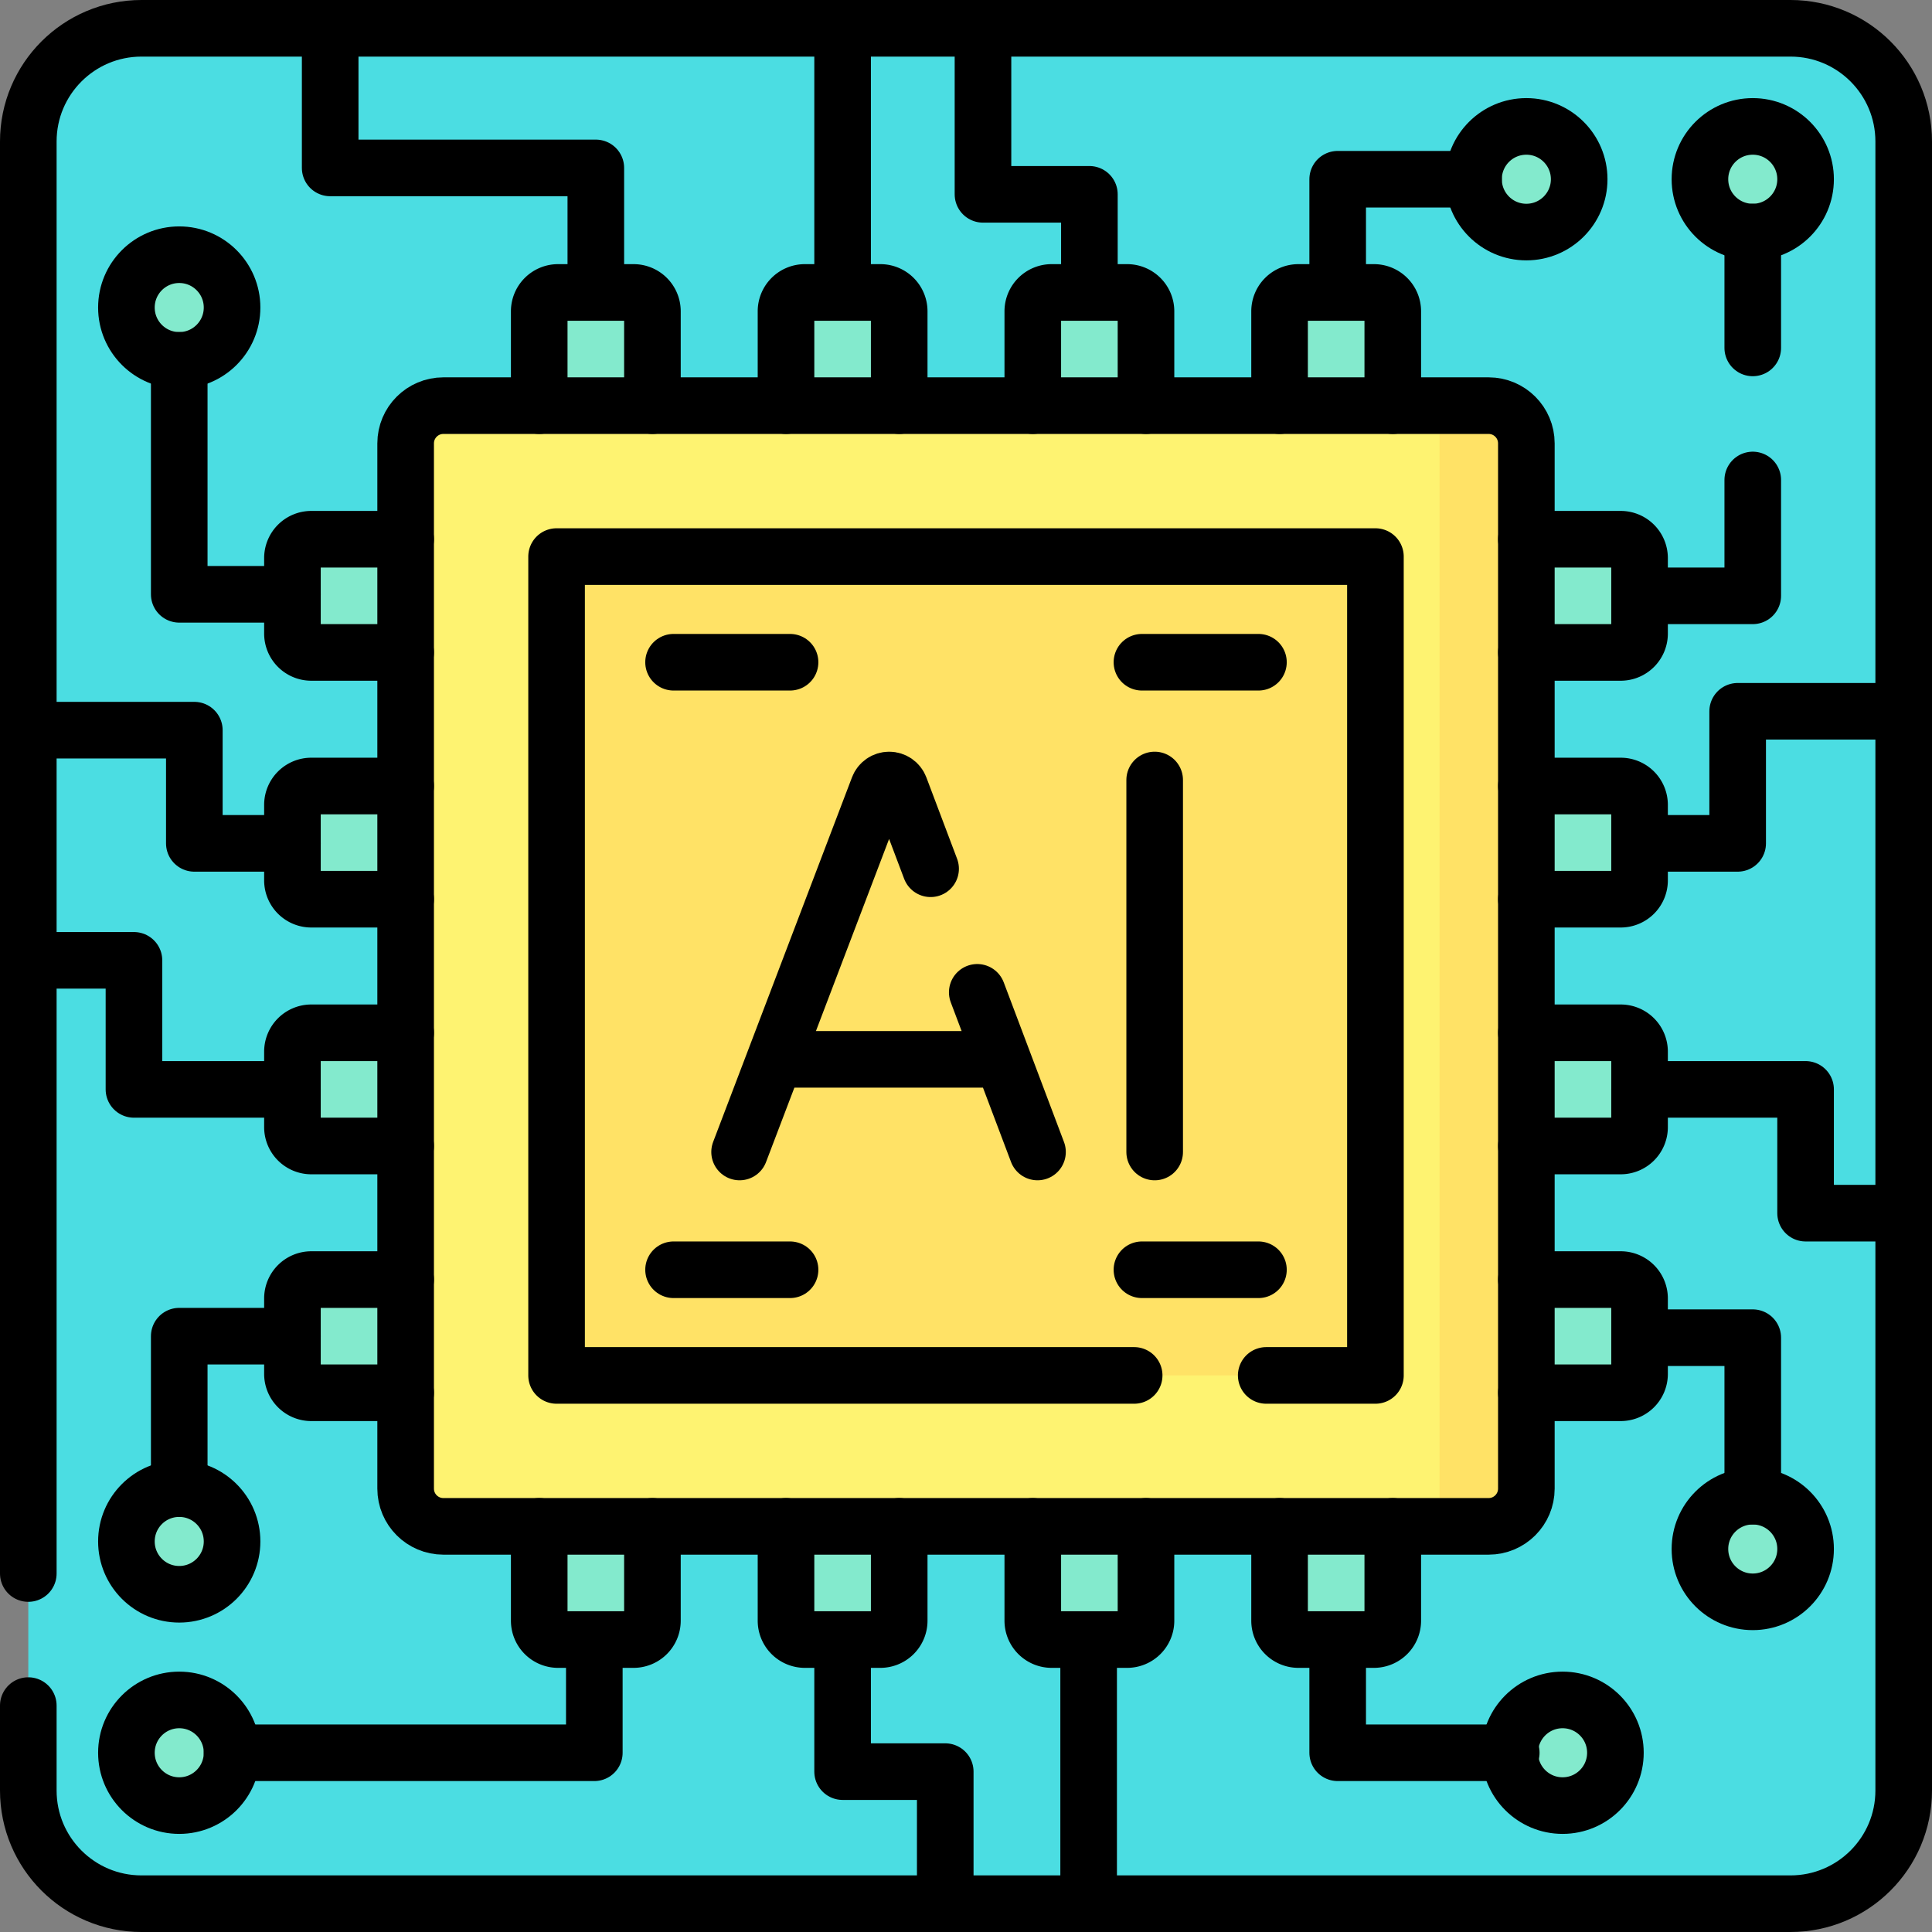 <svg xmlns="http://www.w3.org/2000/svg" version="1.1" xmlns:xlink="http://www.w3.org/1999/xlink" xmlns:svgjs="http://svgjs.com/svgjs" width="512" height="512" x="0" y="0" viewBox="0 0 512 512" style="enable-background:new 0 0 512 512" xml:space="preserve" class=""><rect x="0" y="0" width="512" height="512" fill="#808080" stroke="none"/><g><path d="M474.5 504.5H295.8l-7.5-4.008-7.5 4.008h-23.2l-8.711-2.879-6.289 2.879H37.5c-16.569 0-30-13.431-30-30V262.4l4.59-7.555L7.5 247.4V201l5.155-6.767L7.5 186V37.5c0-16.569 13.431-30 30-30h42.64l7.338 2.593L95.1 7.5h120.343l7.5 4.569 7.5-4.569h23.2l6.846 3.793 8.154-3.793H474.5c16.569 0 30 13.431 30 30V181l-4.317 6.645L504.5 196v118l-6.576 6.915L504.5 329v145.5c0 16.569-13.431 30-30 30z" style="" fill="#4bdde2" data-original="#877587" class="" opacity="1"></path><path d="M394.5 238.3h35a5 5 0 0 0 5-5v-20a5 5 0 0 0-5-5h-35v30zM394.5 172.9h35a5 5 0 0 0 5-5v-20a5 5 0 0 0-5-5h-35v30zM394.5 273.7h35a5 5 0 0 1 5 5v20a5 5 0 0 1-5 5h-35v-30zM394.5 339.1h35a5 5 0 0 1 5 5v20a5 5 0 0 1-5 5h-35v-30z" style="" fill="#83eacd" data-original="#83eacd" class=""></path><circle cx="464.5" cy="410.5" r="14" style="" fill="#83eacd" data-original="#83eacd" class=""></circle><circle cx="464.5" cy="47.5" r="14" style="" fill="#83eacd" data-original="#83eacd" class=""></circle><path d="M237.9 394.5v35a5 5 0 0 1-5 5h-20a5 5 0 0 1-5-5v-35h30zM172.5 394.5v35a5 5 0 0 1-5 5h-20a5 5 0 0 1-5-5v-35h30zM273.3 394.5v35a5 5 0 0 0 5 5h20a5 5 0 0 0 5-5v-35h-30zM338.7 394.5v35a5 5 0 0 0 5 5h20a5 5 0 0 0 5-5v-35h-30z" style="" fill="#83eacd" data-original="#83eacd" class=""></path><circle cx="410.1" cy="464.5" r="14" style="" fill="#83eacd" data-original="#83eacd" class=""></circle><circle cx="47.1" cy="464.5" r="14" style="" fill="#83eacd" data-original="#83eacd" class=""></circle><path d="M273.343 117.5v-35a5 5 0 0 1 5-5h20a5 5 0 0 1 5 5v35h-30zM338.743 117.5v-35a5 5 0 0 1 5-5h20a5 5 0 0 1 5 5v35h-30zM237.943 117.5v-35a5 5 0 0 0-5-5h-20a5 5 0 0 0-5 5v35h30zM172.543 117.5v-35a5 5 0 0 0-5-5h-20a5 5 0 0 0-5 5v35h30z" style="" fill="#83eacd" data-original="#83eacd" class=""></path><circle cx="404.5" cy="47.5" r="14" style="" fill="#83eacd" data-original="#83eacd" class=""></circle><path d="M117.455 238.3h-35a5 5 0 0 1-5-5v-20a5 5 0 0 1 5-5h35v30zM117.455 172.9h-35a5 5 0 0 1-5-5v-20a5 5 0 0 1 5-5h35v30zM117.455 273.7h-35a5 5 0 0 0-5 5v20a5 5 0 0 0 5 5h35v-30zM117.455 339.1h-35a5 5 0 0 0-5 5v20a5 5 0 0 0 5 5h35v-30z" style="" fill="#83eacd" data-original="#83eacd" class=""></path><circle cx="47.455" cy="408.5" r="14" style="" fill="#83eacd" data-original="#83eacd" class=""></circle><circle cx="47.455" cy="81.5" r="14" style="" fill="#83eacd" data-original="#83eacd" class=""></circle><path d="M399.545 391.009 398 120.69c0-5.523-4.477-10-10-10l-6.5-3.19h-264c-5.523 0-10 4.477-10 10v277c0 5.523 4.477 10 10 10h264l8.045-3.491c5.523 0 10-4.477 10-10z" style="" fill="#fef371" data-original="#fef371"></path><path d="M381.5 107.5v297h13c5.52 0 10-4.48 10-10v-277c0-5.52-4.48-10-10-10h-13zM147.5 360.5v-209a4 4 0 0 1 4-4h209a4 4 0 0 1 4 4v209a4 4 0 0 1-4 4h-209a4 4 0 0 1-4-4z" style="" fill="#ffe266" data-original="#ffe266" class=""></path><path d="M7.5 417V37.5c0-16.569 13.431-30 30-30h437c16.569 0 30 13.431 30 30v437c0 16.569-13.431 30-30 30h-437c-16.569 0-30-13.431-30-30V452" style="stroke-width:15;stroke-linecap:round;stroke-linejoin:round;stroke-miterlimit:10;" fill="none" stroke="#000000" stroke-width="15" stroke-linecap="round" stroke-linejoin="round" stroke-miterlimit="10" data-original="#000000"></path><path d="M107.5 394.5v-277c0-5.523 4.477-10 10-10h277c5.523 0 10 4.477 10 10v277c0 5.523-4.477 10-10 10h-277c-5.523 0-10-4.477-10-10z" style="stroke-width:15;stroke-linecap:round;stroke-linejoin:round;stroke-miterlimit:10;" fill="none" stroke="#000000" stroke-width="15" stroke-linecap="round" stroke-linejoin="round" stroke-miterlimit="10" data-original="#000000"></path><path d="M300.563 364.5H147.5v-217h217v217h-28.937M238.3 107.5v-25a5 5 0 0 0-5-5h-20a5 5 0 0 0-5 5v25M172.9 107.5v-25a5 5 0 0 0-5-5h-20a5 5 0 0 0-5 5v25M273.7 107.5v-25a5 5 0 0 1 5-5h20a5 5 0 0 1 5 5v25M339.1 107.5v-25a5 5 0 0 1 5-5h20a5 5 0 0 1 5 5v25M107.5 273.7h-25a5 5 0 0 0-5 5v20a5 5 0 0 0 5 5h25M107.5 339.1h-25a5 5 0 0 0-5 5v20a5 5 0 0 0 5 5h25M107.5 238.3h-25a5 5 0 0 1-5-5v-20a5 5 0 0 1 5-5h25M107.5 172.9h-25a5 5 0 0 1-5-5v-20a5 5 0 0 1 5-5h25M273.7 404.5v25a5 5 0 0 0 5 5h20a5 5 0 0 0 5-5v-25M339.1 404.5v25a5 5 0 0 0 5 5h20a5 5 0 0 0 5-5v-25M238.3 404.5v25a5 5 0 0 1-5 5h-20a5 5 0 0 1-5-5v-25M172.9 404.5v25a5 5 0 0 1-5 5h-20a5 5 0 0 1-5-5v-25M404.5 238.3h25a5 5 0 0 0 5-5v-20a5 5 0 0 0-5-5h-25M404.5 172.9h25a5 5 0 0 0 5-5v-20a5 5 0 0 0-5-5h-25M404.5 273.7h25a5 5 0 0 1 5 5v20a5 5 0 0 1-5 5h-25M404.5 339.1h25a5 5 0 0 1 5 5v20a5 5 0 0 1-5 5h-25" style="stroke-width:15;stroke-linecap:round;stroke-linejoin:round;stroke-miterlimit:10;" fill="none" stroke="#000000" stroke-width="15" stroke-linecap="round" stroke-linejoin="round" stroke-miterlimit="10" data-original="#000000"></path><circle cx="47.5" cy="81.5" r="14" style="stroke-width:15;stroke-linecap:round;stroke-linejoin:round;stroke-miterlimit:10;" fill="none" stroke="#000000" stroke-width="15" stroke-linecap="round" stroke-linejoin="round" stroke-miterlimit="10" data-original="#000000"></circle><path d="M47.5 95.5v62h30" style="stroke-width:15;stroke-linecap:round;stroke-linejoin:round;stroke-miterlimit:10;" fill="none" stroke="#000000" stroke-width="15" stroke-linecap="round" stroke-linejoin="round" stroke-miterlimit="10" data-original="#000000"></path><circle cx="464.5" cy="410.5" r="14" style="stroke-width:15;stroke-linecap:round;stroke-linejoin:round;stroke-miterlimit:10;" fill="none" stroke="#000000" stroke-width="15" stroke-linecap="round" stroke-linejoin="round" stroke-miterlimit="10" data-original="#000000"></circle><circle cx="464.5" cy="47.5" r="14" style="stroke-width:15;stroke-linecap:round;stroke-linejoin:round;stroke-miterlimit:10;" fill="none" stroke="#000000" stroke-width="15" stroke-linecap="round" stroke-linejoin="round" stroke-miterlimit="10" data-original="#000000"></circle><circle cx="414.1" cy="464.5" r="14" style="stroke-width:15;stroke-linecap:round;stroke-linejoin:round;stroke-miterlimit:10;" fill="none" stroke="#000000" stroke-width="15" stroke-linecap="round" stroke-linejoin="round" stroke-miterlimit="10" data-original="#000000"></circle><circle cx="47.5" cy="464.5" r="14" style="stroke-width:15;stroke-linecap:round;stroke-linejoin:round;stroke-miterlimit:10;" fill="none" stroke="#000000" stroke-width="15" stroke-linecap="round" stroke-linejoin="round" stroke-miterlimit="10" data-original="#000000"></circle><circle cx="47.5" cy="408.5" r="14" style="stroke-width:15;stroke-linecap:round;stroke-linejoin:round;stroke-miterlimit:10;" fill="none" stroke="#000000" stroke-width="15" stroke-linecap="round" stroke-linejoin="round" stroke-miterlimit="10" data-original="#000000"></circle><circle cx="404.5" cy="47.5" r="14" style="stroke-width:15;stroke-linecap:round;stroke-linejoin:round;stroke-miterlimit:10;" fill="none" stroke="#000000" stroke-width="15" stroke-linecap="round" stroke-linejoin="round" stroke-miterlimit="10" data-original="#000000"></circle><path d="M464.5 396.5v-42h-29M61.5 464.5h96v-30M390.5 47.5h-36v30M400.5 464.5h-46v-30M157.9 77.5v-33H87.5v-35M223.3 77.5v-66M288.7 77.5v-26h-28.2v-42M434.5 288.7h44v32.8h25M435.5 223.5h25v-35h42M77.5 288.7h-42v-34.2h-25M77.5 354.1h-30v40.4M77.5 223.5h-26v-30h-41M288.5 436.5v66M223.3 434.5v35h27.2v33M464.5 127.2v30.7h-29M464.5 92.2V61.5M274.95 305.29l-15.97-42.31M196 305.29l36.8-96.63c.45-1.18 1.58-1.95 2.84-1.95s2.4.78 2.84 1.96l8.14 21.56M207.71 280.741h55.716M306 206.706v98.588M178.5 175.5h30.874M333.5 175.5h-30.874M178.5 336.5h30.874M333.5 336.5h-30.874" style="stroke-width:15;stroke-linecap:round;stroke-linejoin:round;stroke-miterlimit:10;" fill="none" stroke="#000000" stroke-width="15" stroke-linecap="round" stroke-linejoin="round" stroke-miterlimit="10" data-original="#000000"></path></g></svg>
